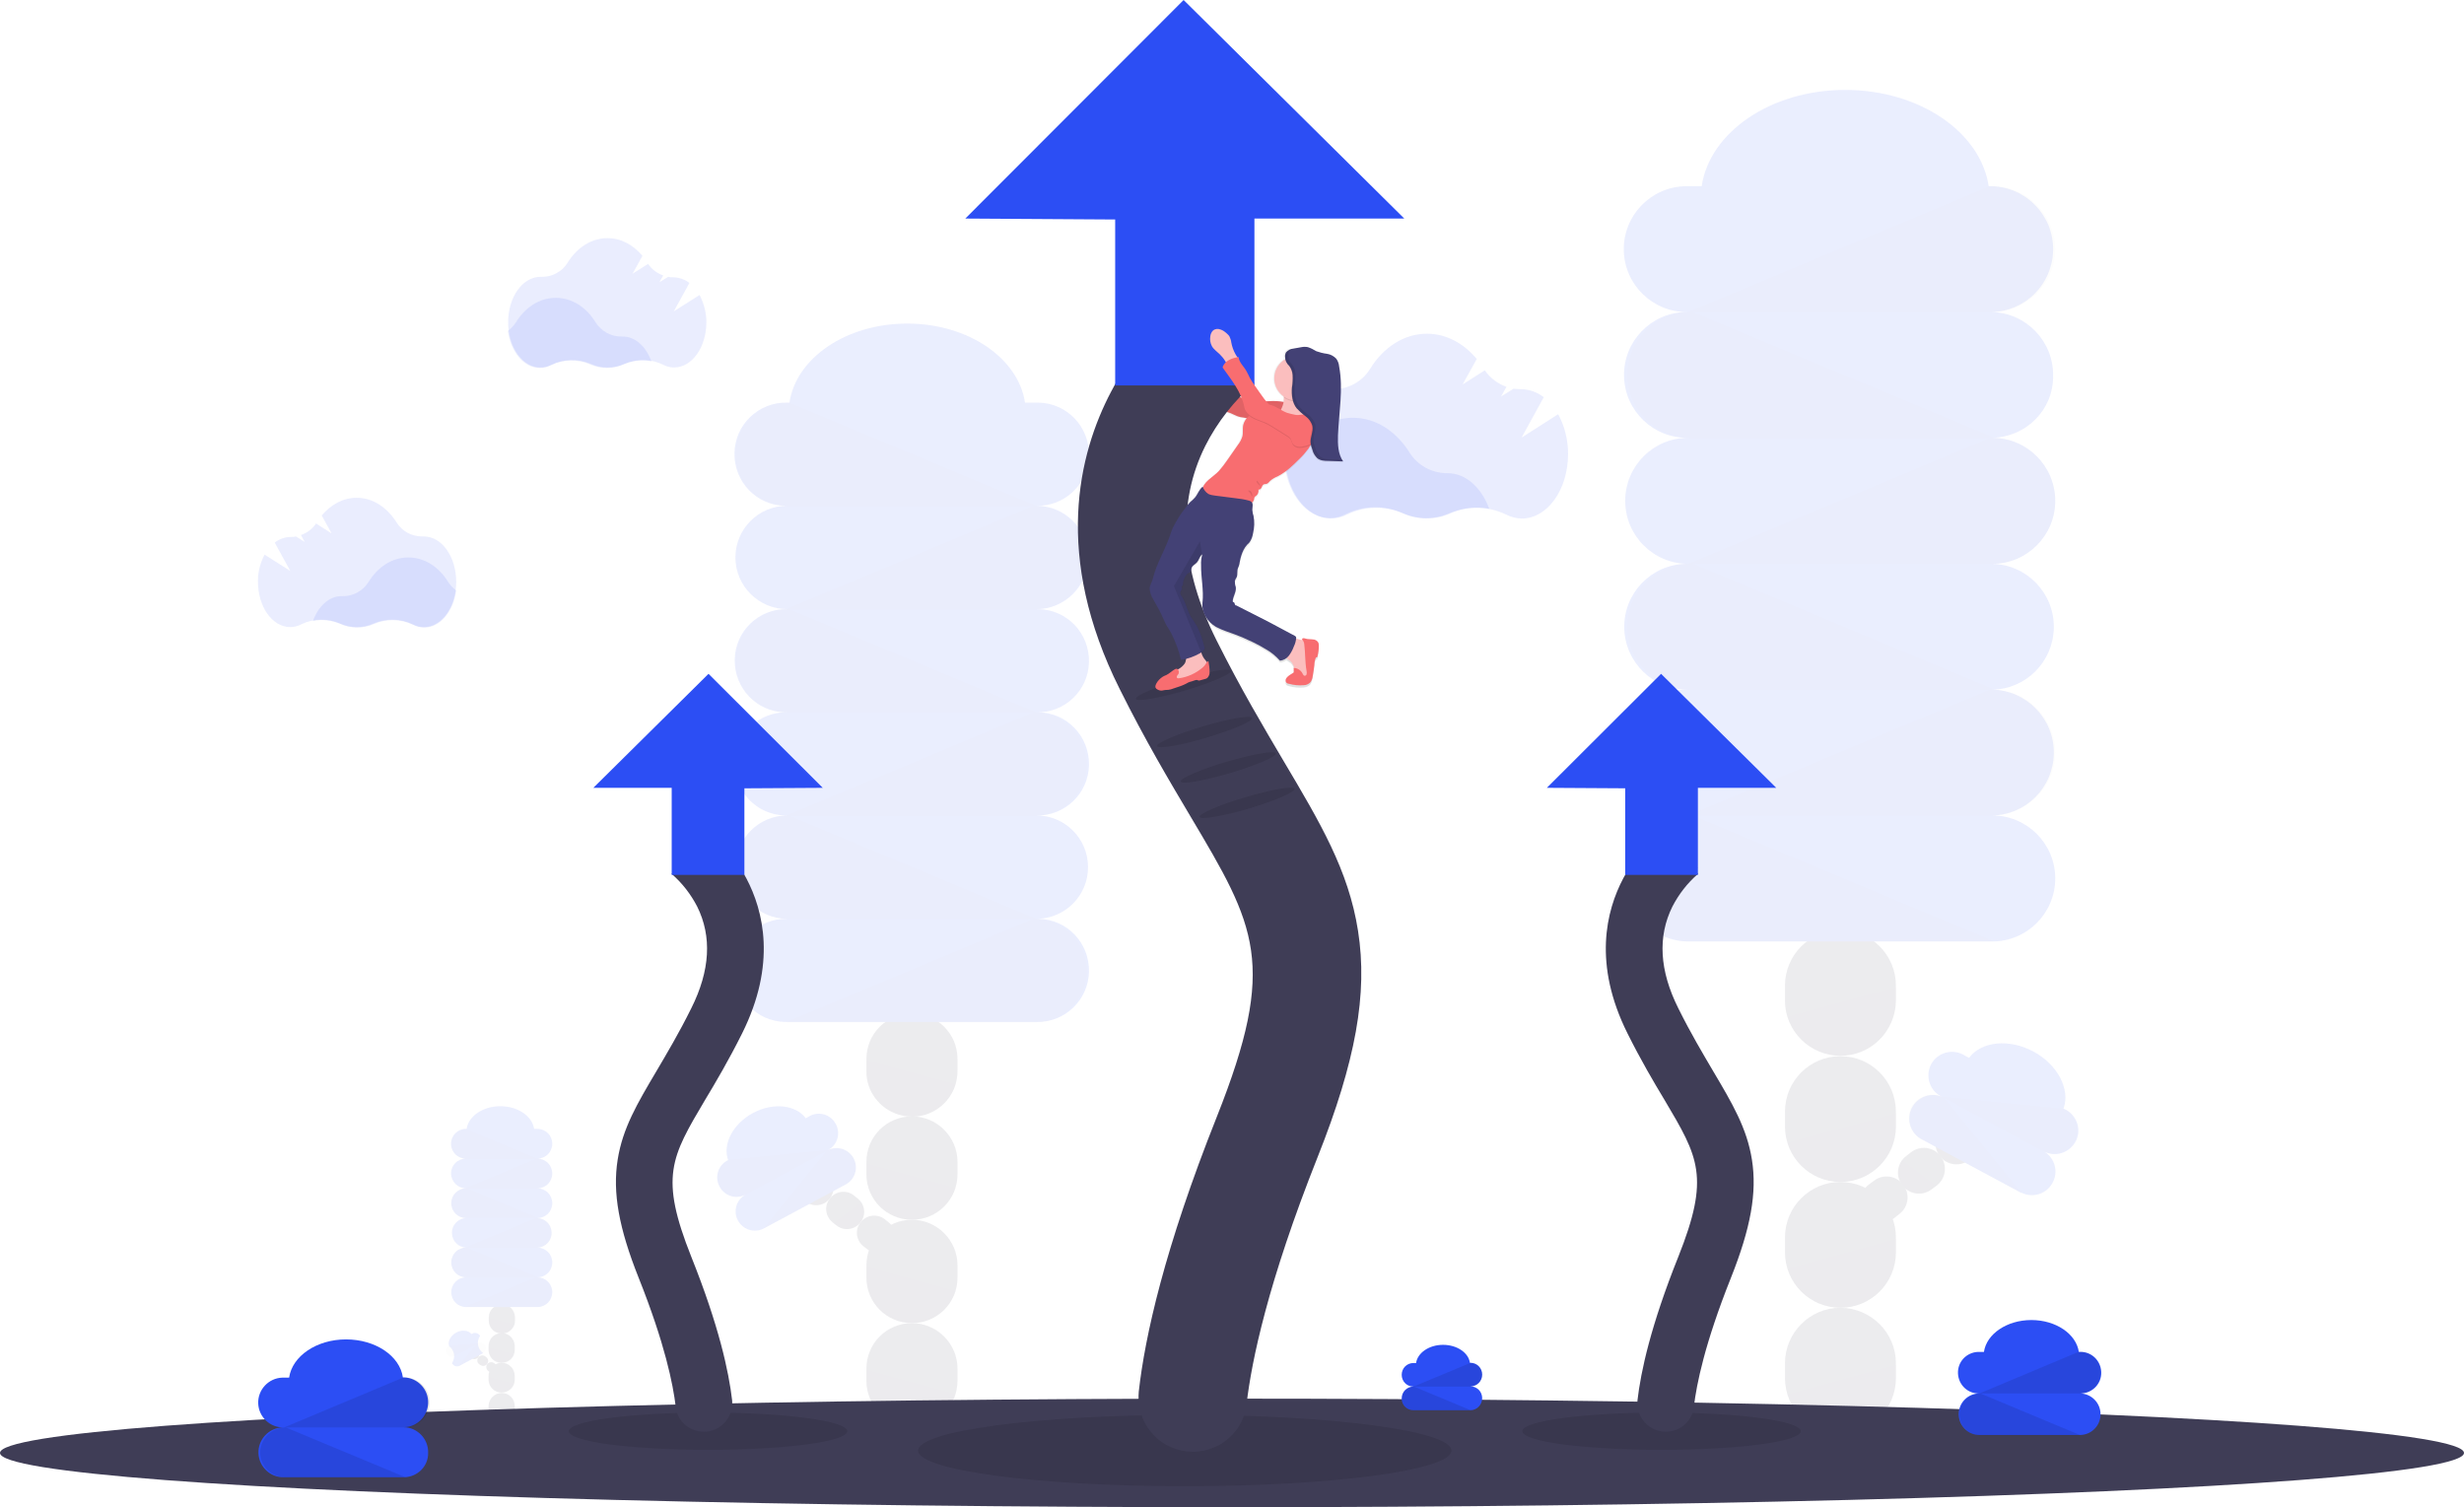 <?xml version="1.0" encoding="utf-8"?>
<!-- Generator: Adobe Illustrator 24.1.3, SVG Export Plug-In . SVG Version: 6.00 Build 0)  -->
<svg version="1.1" id="ac59e0a9-a4b2-4068-bf01-0bc90fb884ae"
	 xmlns="http://www.w3.org/2000/svg" xmlns:xlink="http://www.w3.org/1999/xlink" x="0px" y="0px" viewBox="0 0 1044 638.6"
	 style="enable-background:new 0 0 1044 638.6;" xml:space="preserve">
<style type="text/css">
	.st0{opacity:0.1;fill:#2C4EF4;enable-background:new    ;}
	.st1{fill:url(#SVGID_1_);}
	.st2{fill:#FBBEBE;}
	.st3{fill:#F86D70;}
	.st4{opacity:0.1;enable-background:new    ;}
	.st5{opacity:0.1;}
	.st6{fill:#3F3D56;}
	.st7{fill:#2C4EF4;}
	.st8{fill:#434175;}
</style>
<path class="st0" d="M631,215.6c-5.6-1.1-11.5-0.4-16.8,1.8c-6.4,2.9-13.8,2.8-20.2-0.1c-7.6-3.3-16.2-3.2-23.7,0.5
	c-2.1,1.1-4.4,1.7-6.8,1.7c-9.6,0-17.6-9.7-19.2-22.4c1.9-1.4,3.5-3.2,4.8-5.2c5.6-9.1,14.3-14.9,24.1-14.9s18.4,5.8,24,14.7
	c3.4,5.5,9.5,8.8,16,8.8h0.2C621.1,200.5,627.7,206.6,631,215.6z"/>
<path class="st0" d="M660.2,175.5l-15.5,9.9l9.4-17.1c-2.7-2.1-6-3.3-9.4-3.4h-0.2c-1.1,0-2.2-0.1-3.2-0.2L636,168l2.3-4.1
	c-3.7-1.3-7-3.8-9.2-7l-9.4,6l6-10.8c-5.5-6.6-12.9-10.7-21.1-10.7c-9.8,0-18.5,5.8-24.1,14.9c-3.4,5.5-9.5,8.8-16,8.6h-0.5
	c-10.8,0-19.6,12.3-19.6,27.4s8.8,27.4,19.6,27.4c2.4,0,4.7-0.6,6.8-1.7c7.4-3.6,16.1-3.8,23.7-0.5c6.4,2.9,13.7,2.9,20.1,0
	c7.5-3.3,16.1-3.1,23.5,0.5c2.1,1.1,4.4,1.7,6.7,1.7c10.8,0,19.6-12.2,19.6-27.4C664.4,186.4,663,180.7,660.2,175.5z"/>
<linearGradient id="SVGID_1_" gradientUnits="userSpaceOnUse" x1="1075.945" y1="216.239" x2="1075.945" y2="370.449" gradientTransform="matrix(-1 0 0 -1 1604 509.32)">
	<stop  offset="0" style="stop-color:#808080;stop-opacity:0.25"/>
	<stop  offset="0.54" style="stop-color:#808080;stop-opacity:0.12"/>
	<stop  offset="1" style="stop-color:#808080;stop-opacity:0.1"/>
</linearGradient>
<path class="st1" d="M500.5,280.2c0.6-0.1,1.2-0.2,1.8-0.4c-0.1,0.6-0.2,1.2-0.5,1.7c-0.7,1.1-1.7,1.9-2.8,2.5
	c-0.3-0.3-0.8-0.3-1.1-0.1c-1.3,0.8-2.3,1.9-3.7,2.5c-0.5,0.2-1,0.4-1.5,0.7c-1.1,0.7-2,1.7-2.7,2.8c-0.5,0.6-0.6,1.3-0.3,2
	c0.1,0.2,0.3,0.4,0.5,0.5c0.6,0.4,1.2,0.6,1.9,0.6c0.4,0,0.8-0.2,1.2-0.2s1.1,0,1.6-0.1c0.8-0.1,1.5-0.3,2.3-0.6l2.7-0.9
	c0.8-0.2,1.5-0.5,2.2-0.9c0.4-0.2,0.8-0.5,1.3-0.7c0.5-0.2,1-0.4,1.5-0.5l1.5-0.5c0.2-0.1,0.5-0.1,0.7-0.1c0.2,0,0.4,0.2,0.6,0.2
	c0.3,0.1,0.7,0,1-0.1l1.8-0.5c0.4-0.1,0.7-0.2,1-0.4c0.7-0.7,1.1-1.7,0.9-2.7c0-1.5-0.2-3-0.5-4.5c-0.2,0.1-0.4,0.2-0.6,0.4
	c-0.2-0.3-0.4-0.5-0.6-0.7c-0.8-0.9-1.4-2-1.8-3.2c0.6-0.5,1.2-1.1,1.6-1.8c-0.9-3.5-1.9-7.2-3.8-10.3c-0.6-1-1.3-2-2-3
	c-1.8-2.9-2.2-6.6-4.3-9.3c-0.4-0.6-0.4-1.3,0-1.9c0.2-0.3,0.6-0.6,0.5-1s-0.3-0.5-0.2-0.8s0.2-0.2,0.3-0.3c0.3-0.3,0.3-0.9,0.3-1.4
	c0.2-1.2,0.7-2.4,1.5-3.3c0.1-0.2,0.3-0.4,0.6-0.6c0.2-0.1,0.4-0.2,0.6-0.3c0.7-0.4,0.6-1.4,1-2.1c0.4-1,1.5-1.5,2.2-2.2
	c0.9-1,1.1-2.4,2-3.3c0.1-0.1,0.2-0.2,0.3-0.2c-0.4,1.5-0.6,3-0.5,4.6c-0.1,5.3,1.2,10.7,0.6,16c-0.5,4.1,2.1,8.3,5.7,10.4
	c1.4,0.8,2.9,1.4,4.4,1.9c2.3,0.8,4.5,1.6,6.7,2.6c1.6,0.7,3.1,1.4,4.6,2.1c1.9,0.9,3.7,1.9,5.5,3c2.2,1.3,4.2,2.9,5.9,4.9
	c0.9-0.1,1.9-0.4,2.6-1c0.6,0.5,1.3,0.8,1.9,1.3c0.8,0.8,1.3,1.8,1.5,2.9H548l0.1,1.6c0,0.1,0,0.3-0.1,0.4c-0.1,0.1-0.1,0.1-0.2,0.2
	l-1.2,0.8c-0.9,0.6-1.8,1.3-1.9,2.4c0,0.3,0.1,0.6,0.3,0.9c0.3,0.3,0.7,0.4,1.1,0.5c2.1,0.6,4.2,0.8,6.3,0.6c1-0.1,2-0.5,2.7-1.2
	c0.6-0.8,0.9-1.7,1-2.6c0.3-1.6,0.5-3.1,0.7-4.7c0-1.1,0.3-2.1,0.6-3.1c0-0.1,0.1-0.2,0.2-0.2c0.1,0,0.2,0,0.3,0
	c0.1-0.1,0.2-0.2,0.2-0.3c0.4-1.5,0.6-3.1,0.6-4.7c0-0.4-0.1-0.8-0.2-1.2c-0.3-0.7-0.9-1.1-1.7-1.3c-0.7-0.1-1.4-0.2-2.2-0.2
	c-0.6-0.1-1.2-0.2-1.8-0.3c-0.2-0.1-0.5-0.1-0.7-0.1c-0.3,0-0.5,0.3-0.5,0.5c0,0.1,0,0.2,0.1,0.2l-0.6-0.1c-0.5-0.1-1.2-0.3-1.9-0.5
	v-0.4c0-0.3-0.2-0.5-0.4-0.7l-10.3-5.5l-1.9-1c-4.2-2.3-8.6-4.3-12.8-6.6c-0.3,0.1-0.5-0.2-0.6-0.5s-0.1-0.6-0.4-0.8
	s-0.3-0.1-0.4-0.2c-0.1-0.1-0.1-0.2-0.1-0.3c0.1-2.1,1.6-4,1.3-6c-0.3-0.8-0.4-1.7-0.4-2.6c0.2-0.6,0.5-1.1,0.8-1.6
	c0.5-1.2,0-2.8,0.5-4c0.4-0.8,0.6-1.7,0.8-2.5c0.3-1.7,0.8-3.4,1.6-5c0.4-0.8,0.9-1.5,1.5-2.2c0.3-0.3,0.7-0.6,1-1
	c0.8-1.1,1.3-2.5,1.5-3.9c0.6-2.5,0.7-5.1,0.2-7.6c-0.3-0.8-0.4-1.7-0.5-2.5c0-1,0.4-2.2-0.1-3c0.5-0.4,0.9-1,1-1.7
	c0-0.2,0.1-0.5,0.1-0.7c0.2-0.2,0.4-0.5,0.7-0.6c0.8-0.6,1.2-1.7,1-2.7c0.5,0.2,1.1-0.3,1.3-0.8s0.5-1.2,1-1.4
	c0.4-0.1,0.8-0.1,1.2-0.2c0.6-0.2,1-0.8,1.4-1.2c1-0.9,2.1-1.6,3.3-2c3.5-1.8,6.3-4.5,9-7.3c1.4-1.3,2.7-2.8,3.9-4.4
	c0.3-0.5,0.6-0.9,0.8-1.4h0.1v0.1c0,0.2,0.1,0.3,0.1,0.5c0.1,0.4,0.3,0.8,0.4,1.2c0.3,1.2,0.9,2.3,1.7,3.3c0.1,0.1,0.3,0.2,0.4,0.4
	c0.2,0.1,0.3,0.2,0.5,0.3c0.7,0.4,1.5,0.6,2.3,0.7c0.3,0,0.6,0.1,0.9,0.1h0.9l6.3,0.2c-2.2-3.1-2.3-7.2-2.2-11.1
	c0.4-9.8,2.3-19.7,0.5-29.4c-0.1-1.2-0.6-2.3-1.2-3.3c-1-1.2-2.5-1.9-4-2.2c-1.5-0.2-3-0.6-4.5-1.1c-1.1-0.7-2.3-1.2-3.5-1.7
	c-0.9-0.2-1.9-0.2-2.8,0c-1.1,0.2-2.3,0.4-3.4,0.6l-0.3,0.1l0,0h-0.2h0h-0.2h-0.1h-0.2h-0.1h-0.2h-0.1h-0.1h-0.1h-0.1h-0.1l-0.1,0
	l-0.1,0l-0.1,0l-0.1,0l-0.1,0.1l-0.1,0.1l-0.1,0.1l-0.1,0.1l-0.1,0.1l-0.1,0.1l-0.1,0.1l-0.1,0.1l-0.1,0.1c0,0-0.1,0.1-0.1,0.1v0.1
	l-0.1,0.2l0,0c-0.1,0.1-0.2,0.3-0.2,0.5c0,0.1-0.1,0.2-0.1,0.2c0,0.2-0.1,0.3-0.1,0.5c0,0.1,0,0.2,0,0.3s0,0.4,0,0.5s0,0.6,0.1,0.9
	c-4.5,2.7-6,8.5-3.3,13c0.7,1.2,1.7,2.3,2.9,3.1c0,0.2,0,0.3,0,0.5v0.1c0,0.5-0.1,1.1-0.2,1.6c-1.5-0.3-3.1-0.4-4.7-0.4
	c-0.9,0-1.9,0.1-2.8,0.2c-1-1.2-1.9-2.5-2.8-3.8l-2.1-3c-0.7-1-1.4-2-2-3.1c-0.5-1-0.9-2-1.5-3c-1.2-2-3.1-3.7-3.3-6l-0.5,0.1
	c-0.3-0.5-0.7-1-0.8-1.3c-0.8-1.6-1.3-3.3-1.7-5.1c-0.1-0.9-0.4-1.8-0.8-2.6c-0.3-0.5-0.7-0.9-1.2-1.3c-0.8-0.7-1.6-1.3-2.6-1.6
	c-0.9-0.3-1.8-0.3-2.7,0.1c-0.1,0-0.3-0.1-0.4-0.1c-1-0.4-2.1-0.2-2.9,0.3c-0.8,0.7-1.2,1.7-1.3,2.7c-0.2,1.4,0,2.9,0.7,4.1
	c0.8,1.4,2.2,2.3,3.3,3.5c0.8,0.8,1.5,1.7,2.1,2.6c0.2,2.1,0.1,4.2-0.2,6.3c-0.2,0.9-0.4,1.8-0.5,2.7c-0.3,3.3,1.4,6.5,0.8,9.8
	c-0.2,1,0.2,2,1.1,2.5c0.9,0.4,1.9,0.6,2.8,0.8c1.9,0.5,3.5,1.7,5.4,2.1c0.9,0.2,1.8,0.2,2.7,0.5h0.1c-0.7,0.8-1.2,1.7-1.4,2.7
	c-0.4,1.6,0,3.4-0.4,5c-0.4,1.3-1.1,2.6-1.9,3.7l-4.6,6.6c-1,1.5-2.2,3-3.4,4.4c-2.1,2.3-5.7,4.1-6.8,6.9l-0.1-0.2
	c-1.5,1.1-2.1,3.2-3.3,4.6c-0.6,0.7-1.3,1.3-2,1.9c-0.8,1-1.5,2-2.1,3.2c-1.9,2.4-3.5,5-4.9,7.8c-0.7,1.5-1.2,3-1.7,4.5
	c-2.1,5.9-5.5,11.5-6.9,17.6c-0.3,1.5-1.3,2.8-1.4,4.4c0,1.6,0.5,3.3,1.4,4.6c1.2,2.2,2.5,4.3,3.5,6.6c0.6,1.3,1.2,2.7,1.8,4
	s1.7,2.7,2.4,4.1C498.2,272.5,499.6,276.2,500.5,280.2z M526.2,168.5l-0.2-0.1c-0.7-0.3-1.3-0.7-1.9-1.2c-1.7-1.8-2.4-4.5-2.9-6.9
	c-0.1-0.3-0.1-0.6-0.2-0.9C523.2,162.2,524.9,165.2,526.2,168.5z"/>
<path class="st2" d="M518.6,145.1c-0.1-0.9-0.4-1.8-0.8-2.6c-0.3-0.5-0.8-0.9-1.2-1.3c-0.8-0.7-1.6-1.3-2.6-1.6
	c-1-0.4-2.1-0.3-3,0.3c-0.8,0.7-1.2,1.7-1.3,2.7c-0.2,1.4,0,2.8,0.7,4.1c0.8,1.4,2.2,2.3,3.3,3.4c0.8,0.8,1.6,1.7,2.2,2.7
	c0.3,0.5,0.6,1,1,1.5c0.4,0.4,1,0.7,1.6,0.6c0.5-0.1,0.9-0.4,1.3-0.8c0.5-0.4,1.8-1.2,1.8-1.8s-1-1.7-1.2-2.2
	C519.6,148.5,519,146.8,518.6,145.1z"/>
<path class="st3" d="M545.6,170.7c-2.1-0.6-4.2-0.8-6.3-0.8c-3.5,0-7.2,0.9-10.6-0.2c-0.9-0.3-1.7-0.7-2.5-1.1
	c-0.7-0.3-1.3-0.7-1.9-1.2c-1.7-1.8-2.4-4.5-2.9-6.9c-0.5-2.4-0.7-4.8-0.8-7.3c-0.8,0.5-1.8,0.7-2.8,0.7c-1,0-1.8-0.8-1.9-1.8
	c0.2,2.3,0.2,4.5-0.1,6.8c-0.2,0.9-0.4,1.8-0.5,2.7c-0.3,3.2,1.4,6.5,0.8,9.7c-0.2,1,0.2,2,1.1,2.5c0.9,0.4,1.9,0.6,2.9,0.8
	c1.9,0.5,3.5,1.7,5.4,2.1c0.9,0.2,1.8,0.2,2.7,0.5c1.2,0.3,2.4,1,3.7,1.3c1,0.2,1.9,0,2.9,0.1s1.7,0.3,2.5,0.3c2.1-0.1,4-1,5.4-2.7
	C543.8,174.6,544.8,172.7,545.6,170.7z"/>
<path class="st4" d="M545.6,170.7c-2.1-0.6-4.2-0.8-6.3-0.8c-3.5,0-7.2,0.9-10.6-0.2c-0.9-0.3-1.7-0.7-2.5-1.1
	c-0.7-0.3-1.3-0.7-1.9-1.2c-1.7-1.8-2.4-4.5-2.9-6.9c-0.5-2.4-0.7-4.8-0.8-7.3c-0.8,0.5-1.8,0.7-2.8,0.7c-1,0-1.8-0.8-1.9-1.8
	c0.2,2.3,0.2,4.5-0.1,6.8c-0.2,0.9-0.4,1.8-0.5,2.7c-0.3,3.2,1.4,6.5,0.8,9.7c-0.2,1,0.2,2,1.1,2.5c0.9,0.4,1.9,0.6,2.9,0.8
	c1.9,0.5,3.5,1.7,5.4,2.1c0.9,0.2,1.8,0.2,2.7,0.5c1.2,0.3,2.4,1,3.7,1.3c1,0.2,1.9,0,2.9,0.1s1.7,0.3,2.5,0.3c2.1-0.1,4-1,5.4-2.7
	C543.8,174.6,544.8,172.7,545.6,170.7z"/>
<g class="st5">
	<path class="st6" d="M405.7,536.1v5.2c0,10.7-8.6,19.3-19.3,19.3c-10.7,0-19.3-8.6-19.3-19.3v-5.2c0-10.7,8.6-19.3,19.3-19.3
		C397,516.8,405.7,525.5,405.7,536.1z"/>
	<path class="st6" d="M367.1,453.8v-5.1c0-10.7,8.6-19.3,19.3-19.3c10.7,0,19.3,8.6,19.3,19.3v5.1c0,1.9-0.3,3.8-0.8,5.6
		c-3.1,10.2-13.8,16-24,12.9C372.6,469.8,367,462.3,367.1,453.8L367.1,453.8z"/>
	<path class="st6" d="M405.7,492.3v5.2c0,10.7-8.6,19.3-19.3,19.3c-10.7,0-19.3-8.6-19.3-19.3l0,0v-5.2c0-10.7,8.6-19.3,19.3-19.3
		C397,473,405.7,481.7,405.7,492.3z"/>
	<path class="st6" d="M386.4,560.6c10.6,0,19.3,8.7,19.3,19.3v5.1c0,10.7-8.6,19.3-19.3,19.3c-10.7,0-19.3-8.6-19.3-19.3v-5.1
		C367.1,569.2,375.7,560.6,386.4,560.6z"/>
	<path class="st4" d="M367.1,449.1v4.7c0,10.7,8.6,19.3,19.3,19.3c8.5,0,16.1-5.6,18.5-13.8L367.1,449.1z"/>
	<path class="st4" d="M367.1,492.9v4.7c0,10.7,8.7,19.3,19.3,19.3c8.5,0,16-5.6,18.5-13.7L367.1,492.9z"/>
	<path class="st4" d="M367.1,536.6v4.7c0,10.7,8.7,19.3,19.3,19.3c8.5,0,16-5.6,18.5-13.7L367.1,536.6z"/>
	<path class="st4" d="M367.1,580.3v4.7c0,10.7,8.6,19.3,19.2,19.3c8.5,0,16.1-5.6,18.5-13.8L367.1,580.3z"/>
	<path class="st6" d="M326.8,497.8l1.5,1.2c3.2,2.4,7.8,1.8,10.2-1.4c1.9-2.5,2-6,0.2-8.6c-0.4-0.6-0.9-1.1-1.5-1.5l-1.5-1.2
		c-3.2-2.5-7.8-1.9-10.2,1.3C323,490.8,323.6,495.4,326.8,497.8L326.8,497.8L326.8,497.8z"/>
	<path class="st6" d="M348.8,496.4l1.5,1.2c3.2,2.5,3.8,7,1.3,10.2c-2.5,3.2-7,3.8-10.2,1.3l-1.5-1.2c-3.2-2.5-3.8-7-1.3-10.2
		C341,494.5,345.6,493.9,348.8,496.4L348.8,496.4z"/>
	<path class="st6" d="M361.8,506.5l1.5,1.2c3.2,2.5,3.8,7,1.3,10.2c-2.5,3.2-7,3.8-10.2,1.3l-1.5-1.2c-3.2-2.5-3.8-7-1.3-10.2
		C354.1,504.6,358.7,504,361.8,506.5L361.8,506.5z"/>
	<path class="st6" d="M374.9,516.6l1.5,1.2c3.2,2.5,3.8,7,1.3,10.2c-2.5,3.2-7,3.8-10.2,1.3l-1.6-1.2c-3.2-2.5-3.8-7-1.3-10.2
		C367.1,514.7,371.7,514.1,374.9,516.6L374.9,516.6L374.9,516.6z"/>
	<path class="st4" d="M326.9,498l1.4,1.1c3.2,2.4,7.8,1.8,10.2-1.4c1.9-2.5,2-6,0.2-8.6L326.9,498z"/>
	<path class="st4" d="M340,508l1.4,1.1c3.2,2.4,7.8,1.8,10.2-1.4c1.9-2.5,2-6,0.2-8.6L340,508z"/>
	<path class="st4" d="M353.1,518.2l1.4,1.1c3.2,2.5,7.8,1.9,10.2-1.3c2-2.5,2-6.1,0.2-8.7L353.1,518.2z"/>
	<path class="st7" d="M333.6,258.1c-12.1-0.3-22.1,9.3-22.3,21.4s9.3,22.1,21.4,22.3c0.3,0,0.6,0,0.9,0
		c-12.1-0.3-22.1,9.3-22.3,21.4s9.3,22.1,21.4,22.3c0.3,0,0.6,0,0.9,0c-12.1,0-21.9,9.8-21.9,21.9s9.8,21.9,21.9,21.9c0,0,0,0,0,0
		c-12.1-0.3-22.1,9.3-22.3,21.4s9.3,22.1,21.4,22.3c0.3,0,0.6,0,0.9,0h105.5c12.1,0.3,22.1-9.3,22.3-21.4s-9.3-22.1-21.4-22.3
		c-0.3,0-0.6,0-0.9,0c12.1,0,21.9-9.8,21.9-21.9s-9.8-21.9-21.9-21.9c12.1,0.3,22.1-9.3,22.3-21.4s-9.3-22.1-21.4-22.3
		c-0.3,0-0.6,0-0.9,0c12.1,0.3,22.1-9.3,22.3-21.4s-9.3-22.1-21.4-22.3c-0.3,0-0.6,0-0.9,0c12.1,0,21.9-9.8,21.9-21.9
		s-9.8-21.9-21.9-21.9c12.1,0.3,22.1-9.3,22.3-21.4s-9.3-22.1-21.4-22.3c-0.3,0-0.6,0-0.9,0h-4.8c-2.8-18.8-24-33.5-49.9-33.5
		s-47.1,14.6-49.9,33.5h-1c-12.1-0.3-22.1,9.3-22.3,21.4s9.3,22.1,21.4,22.3c0.3,0,0.6,0,0.9,0c-12.1,0-21.9,9.8-21.9,21.9
		S321.5,258.1,333.6,258.1L333.6,258.1z"/>
	<path class="st4" d="M311.7,192.5c0,12.1,9.8,21.8,21.9,21.9h105.5l-104.9-43.8h-0.6C321.5,170.7,311.8,180.4,311.7,192.5z"/>
	<path class="st4" d="M460.4,236.3c-0.1,12.1-9.8,21.8-21.9,21.9H333l104.9-43.8h0.6C450.6,214.5,460.3,224.3,460.4,236.3z"/>
	<path class="st4" d="M460.4,323.8c0,12.1-9.8,21.8-21.9,21.9H333l104.9-43.8h0.6C450.6,302,460.3,311.7,460.4,323.8z"/>
	<path class="st4" d="M460.4,411.3c0,12.1-9.8,21.8-21.9,21.9H333l104.9-43.8h0.6C450.6,389.5,460.3,399.3,460.4,411.3z"/>
	<path class="st4" d="M311.7,280c0,12.1,9.8,21.8,21.9,21.9h105.5l-104.9-43.8h-0.6C321.5,258.2,311.8,268,311.7,280z"/>
	<path class="st4" d="M311.7,367.5c0.1,12.1,9.8,21.8,21.9,21.9h105.5l-104.9-43.8h-0.6C321.5,345.7,311.8,355.5,311.7,367.5z"/>
	<path class="st7" d="M323.8,520.4l34.8-18.7c3.9-2.3,5.2-7.3,2.9-11.2c-2.2-3.7-6.8-5.1-10.7-3.2c4-2.1,5.5-7.1,3.3-11.1
		c-2.1-4-7.1-5.5-11.1-3.3l-1.6,0.9c-4.2-5.7-13.9-6.8-22.4-2.2s-12.9,13.2-10.5,19.9l-0.3,0.2c-4,2.1-5.5,7.1-3.3,11.1
		c2.1,4,7.1,5.5,11.1,3.3c-4,2.1-5.5,7.1-3.3,11.1C314.9,521.1,319.8,522.6,323.8,520.4L323.8,520.4z"/>
	<path class="st4" d="M305,502.7c2.2,4,7.1,5.5,11.1,3.3l34.7-18.7l-42.3,4.2l-0.2,0.1C304.4,493.8,302.9,498.7,305,502.7z"/>
	<path class="st4" d="M361.7,490.7c2.1,4,0.6,8.9-3.3,11.1l-34.8,18.7l26.8-33l0.2-0.1C354.6,485.3,359.5,486.8,361.7,490.7z"/>
</g>
<g class="st5">
	<path class="st6" d="M218.1,583.2v1.5c-0.1,3.1-2.7,5.4-5.8,5.3c-2.9-0.1-5.2-2.4-5.3-5.3v-1.5c-0.1-3.1,2.2-5.6,5.3-5.8
		c3.1-0.1,5.6,2.2,5.8,5.3C218.1,582.8,218.1,583,218.1,583.2z"/>
	<path class="st6" d="M207.1,559.5v-1.5c0.1-3.1,2.7-5.4,5.8-5.3c2.9,0.1,5.2,2.4,5.3,5.3v1.5c0,0.5-0.1,1.1-0.2,1.6
		c-0.9,2.9-4,4.6-6.9,3.7C208.7,564.2,207.1,562,207.1,559.5L207.1,559.5z"/>
	<path class="st6" d="M218.1,570.6v1.5c-0.1,3.1-2.7,5.4-5.8,5.3c-2.9-0.1-5.2-2.4-5.3-5.3v-1.5c-0.1-3.1,2.2-5.6,5.3-5.8
		c3.1-0.1,5.6,2.2,5.8,5.3C218.1,570.3,218.1,570.5,218.1,570.6z"/>
	<path class="st6" d="M212.6,590.2c3.1,0,5.5,2.5,5.5,5.5v1.5c0.1,3.1-2.2,5.6-5.3,5.8c-3.1,0.1-5.6-2.2-5.8-5.3c0-0.2,0-0.3,0-0.5
		v-1.5C207.1,592.6,209.6,590.2,212.6,590.2z"/>
	<path class="st4" d="M207.1,558.2v1.3c0,3.1,2.5,5.5,5.5,5.6c2.5,0,4.6-1.6,5.3-4L207.1,558.2z"/>
	<path class="st4" d="M207.1,570.8v1.3c0,3.1,2.5,5.5,5.5,5.6c2.5,0,4.6-1.6,5.3-4L207.1,570.8z"/>
	<path class="st4" d="M207.1,583.3v1.3c0,3.1,2.5,5.5,5.5,5.6c2.5,0,4.6-1.6,5.3-4L207.1,583.3z"/>
	<path class="st4" d="M207.1,595.8v1.3c0,3.1,2.5,5.5,5.5,5.6c2.5,0,4.6-1.6,5.3-4L207.1,595.8z"/>
	<path class="st6" d="M195.5,572.2l0.4,0.3c0.9,0.7,2.2,0.6,2.9-0.3c0.6-0.7,0.6-1.8,0.1-2.6c-0.1-0.2-0.3-0.3-0.4-0.5l-0.4-0.3
		c-0.9-0.7-2.2-0.5-2.9,0.4S194.6,571.5,195.5,572.2L195.5,572.2L195.5,572.2z"/>
	<path class="st6" d="M201.8,571.8l0.4,0.3c0.9,0.7,1.1,2,0.5,2.9c-0.7,0.9-2,1.1-2.9,0.5c0,0-0.1,0-0.1-0.1l-0.5-0.3
		c-0.9-0.7-1.1-2-0.4-2.9S200.9,571.1,201.8,571.8L201.8,571.8z"/>
	<path class="st6" d="M205.6,574.7l0.4,0.3c0.9,0.7,1.1,2,0.4,2.9c-0.7,0.9-2,1.1-2.9,0.4L203,578c-0.9-0.7-1-2-0.3-2.9
		C203.4,574.2,204.7,574,205.6,574.7z"/>
	<path class="st6" d="M209.3,577.5l0.4,0.3c0.9,0.7,1.1,2,0.5,2.9c-0.7,0.9-2,1.1-2.9,0.5c0,0-0.1,0-0.1-0.1l-0.4-0.3
		c-0.9-0.7-1-2-0.3-2.9C207.2,577.1,208.4,576.9,209.3,577.5z"/>
	<path class="st4" d="M195.6,572.2l0.4,0.3c0.9,0.7,2.2,0.6,2.9-0.3c0.6-0.7,0.6-1.8,0.1-2.6L195.6,572.2z"/>
	<path class="st4" d="M199.3,575.1l0.4,0.3c0.9,0.7,2.2,0.6,2.9-0.3c0.6-0.7,0.6-1.8,0.1-2.6L199.3,575.1z"/>
	<path class="st4" d="M203.1,578l0.4,0.3c0.9,0.7,2.2,0.5,2.9-0.4c0.5-0.7,0.5-1.8,0-2.5L203.1,578z"/>
	<path class="st7" d="M197.5,503.5c-3.5,0-6.3,2.8-6.3,6.3c0,3.5,2.8,6.3,6.3,6.3c-3.5,0.1-6.2,3.1-6,6.5c0.1,3.3,2.8,5.9,6,6
		c-3.5,0-6.3,2.8-6.3,6.3c0,3.5,2.8,6.3,6.3,6.3c-3.5,0-6.3,2.8-6.3,6.3c0,3.5,2.8,6.3,6.3,6.3h30.2c3.5,0,6.3-2.8,6.3-6.3
		c0-3.5-2.8-6.3-6.3-6.3c3.5,0,6.3-2.8,6.3-6.3c0-3.5-2.8-6.3-6.3-6.3c3.5-0.1,6.2-3.1,6-6.5c-0.1-3.3-2.8-5.9-6-6
		c3.5,0,6.3-2.8,6.3-6.3c0-3.5-2.8-6.3-6.3-6.3c3.5,0,6.3-2.8,6.3-6.3c0-3.5-2.8-6.3-6.3-6.3c3.5,0,6.3-2.8,6.3-6.3
		c0-3.5-2.8-6.3-6.3-6.3h-1.4c-0.8-5.4-6.9-9.6-14.3-9.6s-13.5,4.2-14.3,9.6h-0.3c-3.5,0-6.3,2.8-6.3,6.3c0,3.5,2.8,6.3,6.3,6.3
		c-3.5,0-6.3,2.8-6.3,6.3C191.2,500.7,194,503.5,197.5,503.5z"/>
	<path class="st4" d="M191.2,484.7c0,3.5,2.8,6.3,6.3,6.3h30.2l-30.1-12.5h-0.2C194,478.4,191.2,481.2,191.2,484.7z"/>
	<path class="st4" d="M233.8,497.2c0,3.5-2.8,6.3-6.3,6.3h-30.3l30.1-12.5h0.2C231,490.9,233.8,493.7,233.8,497.2z"/>
	<path class="st4" d="M233.8,522.3c0,3.5-2.8,6.3-6.3,6.3h-30.3l30.1-12.5h0.2C231,516.1,233.8,518.9,233.8,522.3z"/>
	<path class="st4" d="M233.8,547.4c0,3.5-2.8,6.3-6.3,6.3h-30.3l30.1-12.5h0.2C231,541.1,233.8,543.9,233.8,547.4z"/>
	<path class="st4" d="M191.2,509.7c0,3.5,2.8,6.3,6.3,6.3h30.2l-30.1-12.5h-0.2C194,503.5,191.2,506.3,191.2,509.7z"/>
	<path class="st4" d="M191.2,534.8c0,3.5,2.8,6.3,6.3,6.3h30.2l-30.1-12.5h-0.2C194,528.6,191.2,531.4,191.2,534.8z"/>
	<path class="st7" d="M194.7,578.7l10-5.4c-2.4-1.7-2.9-4.9-1.3-7.3c0,0,0,0,0,0c-0.6-1.1-2-1.6-3.2-1c0,0,0,0,0,0l-0.5,0.2
		c-1.2-1.6-4-1.9-6.4-0.6s-3.7,3.8-3,5.7l-0.1,0c2.4,1.7,2.9,4.9,1.3,7.3c0,0,0,0,0,0C192.2,578.8,193.5,579.2,194.7,578.7z"/>
	<path class="st4" d="M189.3,573.6c0.6,1.2,2,1.6,3.2,1c0,0,0,0,0,0l10-5.4l-12.2,1.1h-0.1C189.1,570.9,188.6,572.3,189.3,573.6
		C189.3,573.5,189.3,573.5,189.3,573.6z"/>
	<path class="st4" d="M205.5,570.1c0.6,1.1,0.2,2.6-1,3.2l-10,5.4l7.7-9.5h0.1C203.4,568.6,204.9,569,205.5,570.1
		C205.5,570.1,205.5,570.1,205.5,570.1z"/>
</g>
<g class="st5">
	<path class="st6" d="M756.3,524.3v6.3c0,13,10.5,23.5,23.5,23.5c13,0,23.5-10.5,23.5-23.5v-6.3c0-13-10.5-23.5-23.5-23.5
		C766.8,500.8,756.3,511.3,756.3,524.3z"/>
	<path class="st6" d="M803.3,423.9v-6.3c0-13-10.5-23.5-23.5-23.5c-13,0-23.5,10.5-23.5,23.5v6.3c0,2.3,0.3,4.6,1,6.8
		c3.8,12.4,17,19.4,29.4,15.6C796.5,443.3,803.2,434.2,803.3,423.9L803.3,423.9z"/>
	<path class="st6" d="M756.3,471v6.3c0,13,10.5,23.5,23.5,23.5c13,0,23.5-10.5,23.5-23.5V471c0-13-10.5-23.5-23.5-23.5
		C766.8,447.5,756.3,458,756.3,471z"/>
	<path class="st6" d="M779.8,554.1c-13,0-23.5,10.6-23.5,23.5v6.3c0,13,10.5,23.5,23.5,23.5c13,0,23.5-10.5,23.5-23.5v-6.3
		C803.3,564.7,792.8,554.2,779.8,554.1z"/>
	<path class="st4" d="M803.3,418.2v5.7c-0.1,13-10.6,23.5-23.6,23.4c-10.3-0.1-19.3-6.8-22.4-16.6L803.3,418.2z"/>
	<path class="st4" d="M803.3,471.6v5.7c-0.1,13-10.6,23.5-23.6,23.4c-10.3-0.1-19.3-6.8-22.4-16.6L803.3,471.6z"/>
	<path class="st4" d="M803.3,524.9v5.7c-0.1,13-10.6,23.5-23.6,23.4c-10.3-0.1-19.3-6.8-22.4-16.6L803.3,524.9z"/>
	<path class="st4" d="M803.3,578.2v5.7c-0.1,13-10.6,23.5-23.6,23.4c-10.3-0.1-19.3-6.8-22.4-16.6L803.3,578.2z"/>
	<path class="st6" d="M852.5,477.7l-1.9,1.5c-3.9,3-9.5,2.3-12.5-1.6c-2.4-3.1-2.5-7.4-0.2-10.6c0.5-0.7,1.1-1.3,1.8-1.9l1.9-1.5
		c3.9-3,9.5-2.3,12.5,1.6C857.1,469.1,856.3,474.7,852.5,477.7L852.5,477.7z"/>
	<path class="st6" d="M825.6,475.9l-1.9,1.4c-4,2.9-4.8,8.5-1.9,12.4c2.9,4,8.5,4.8,12.4,1.9c0.1-0.1,0.3-0.2,0.4-0.3l1.9-1.4
		c3.9-3,4.6-8.6,1.6-12.5C835.1,473.6,829.5,472.9,825.6,475.9L825.6,475.9L825.6,475.9z"/>
	<path class="st6" d="M809.7,488.2l-1.9,1.5c-4,2.9-4.8,8.5-1.9,12.4c2.9,4,8.5,4.8,12.4,1.9c0.1-0.1,0.3-0.2,0.4-0.3l1.9-1.4
		c3.9-3,4.6-8.6,1.6-12.5C819.2,485.9,813.6,485.2,809.7,488.2L809.7,488.2z"/>
	<path class="st6" d="M793.7,500.5l-1.9,1.4c-3.9,3-4.6,8.6-1.6,12.5c3,3.9,8.6,4.6,12.5,1.6l0,0l1.9-1.5c4-2.9,4.8-8.5,1.9-12.4
		c-2.9-4-8.5-4.8-12.4-1.9C794,500.3,793.8,500.4,793.7,500.5z"/>
	<path class="st4" d="M852.3,477.8l-1.7,1.3c-3.9,3-9.5,2.3-12.5-1.6c-2.4-3.1-2.5-7.4-0.2-10.6L852.3,477.8z"/>
	<path class="st4" d="M836.3,490.1l-1.7,1.3c-3.9,2.9-9.5,2.1-12.4-1.8c-2.3-3.1-2.4-7.3-0.2-10.4L836.3,490.1z"/>
	<path class="st4" d="M820.4,502.4l-1.7,1.3c-3.9,3-9.5,2.3-12.5-1.6c-2.4-3.1-2.5-7.4-0.2-10.6L820.4,502.4z"/>
	<path class="st7" d="M844.1,185.5c14.7,0,26.7,11.9,26.7,26.7c0,14.7-11.9,26.7-26.7,26.7c14.7,0.3,26.4,12.5,26.1,27.2
		c-0.3,14.3-11.8,25.9-26.1,26.1c14.7,0.3,26.4,12.5,26.1,27.2c-0.3,14.3-11.8,25.9-26.1,26.1c14.7,0,26.7,11.9,26.7,26.7
		c0,14.7-11.9,26.7-26.7,26.7H715.5c-14.7,0-26.7-11.9-26.7-26.7c0-14.7,11.9-26.7,26.7-26.7c-14.7,0.3-26.9-11.4-27.2-26.1
		c-0.3-14.7,11.4-26.9,26.1-27.2c0.3,0,0.7,0,1,0c-14.7,0.3-26.9-11.4-27.2-26.1c-0.3-14.7,11.4-26.9,26.1-27.2c0.3,0,0.7,0,1,0
		c-14.7,0-26.7-11.9-26.7-26.7c0-14.7,11.9-26.7,26.7-26.7c-14.7,0.3-26.9-11.4-27.2-26.1c-0.3-14.7,11.4-26.9,26.1-27.2
		c0.3,0,0.7,0,1,0c-14.7,0.3-26.9-11.4-27.2-26.1c-0.3-14.7,11.4-26.9,26.1-27.2c0.3,0,0.7,0,1,0h5.9c3.4-22.9,29.3-40.8,60.8-40.8
		s57.4,17.9,60.8,40.8h1.2c14.7,0.3,26.4,12.5,26.1,27.2c-0.3,14.3-11.8,25.9-26.1,26.1c14.7,0.3,26.4,12.5,26.1,27.2
		C870,173.7,858.4,185.2,844.1,185.5L844.1,185.5z"/>
	<path class="st4" d="M870.8,105.5c0,14.7-12,26.6-26.7,26.7H715.5l127.8-53.3h0.8C858.8,78.9,870.7,90.8,870.8,105.5z"/>
	<path class="st4" d="M689.6,158.8c0,14.7,12,26.6,26.7,26.7h128.6L717,132.2h-0.8C701.6,132.2,689.6,144.1,689.6,158.8z"/>
	<path class="st4" d="M689.6,265.5c0,14.7,12,26.6,26.7,26.7h128.6L717,238.8h-0.8C701.6,238.9,689.6,250.8,689.6,265.5z"/>
	<path class="st4" d="M689.6,372.2c0,14.7,12,26.6,26.7,26.7h128.6L717,345.5h-0.8C701.6,345.5,689.6,357.4,689.6,372.2z"/>
	<path class="st4" d="M870.8,212.2c0,14.7-12,26.6-26.7,26.7H715.5l127.8-53.3h0.8C858.8,185.5,870.7,197.5,870.8,212.2z"/>
	<path class="st4" d="M870.8,318.8c0,14.7-12,26.6-26.7,26.7H715.5l127.8-53.3h0.8C858.8,292.2,870.7,304.1,870.8,318.8z"/>
	<path class="st7" d="M856,505.2l-42.4-22.8c-4.7-3-6-9.2-3.1-13.8c2.7-4.2,8-5.8,12.5-3.8c-5-2.2-7.3-8.1-5.1-13.2
		c2.2-5,8.1-7.3,13.2-5.1c0.5,0.2,0.9,0.4,1.3,0.7l1.9,1c5.2-7,16.9-8.2,27.2-2.7s15.8,16.1,12.8,24.2l0.4,0.2c5,2.3,7.3,8.2,5,13.2
		c-2.3,5-8.2,7.3-13.2,5c-0.4-0.2-0.9-0.4-1.3-0.7c5,2.4,7.1,8.3,4.7,13.3c-2.4,5-8.3,7.1-13.3,4.7
		C856.6,505.5,856.3,505.3,856,505.2z"/>
	<path class="st4" d="M879,483.6c-2.6,4.8-8.7,6.6-13.5,4l-42.3-22.8l51.5,5.1l0.3,0.1C879.8,472.6,881.6,478.7,879,483.6
		C879,483.6,879,483.6,879,483.6z"/>
	<path class="st4" d="M809.9,469c-2.6,4.9-0.8,10.9,4,13.5l42.4,22.8l-32.7-40.2l-0.2-0.1C818.5,462.4,812.5,464.2,809.9,469z"/>
</g>
<ellipse class="st6" cx="522" cy="615.6" rx="522" ry="23"/>
<ellipse class="st4" cx="502" cy="614.6" rx="113" ry="15.1"/>
<path class="st6" d="M509.8,614.7c-12.5,2.4-24.5-5.7-27-18.2c-0.4-2.3-0.5-4.6-0.3-6.9c2.6-23.2,10.8-60.5,33.1-116.5
	c25.8-64.9,16.5-80.6-11.2-127.2c-8.9-15-19.1-32.1-30-54c-28.2-56.3-17.5-99.6-3.6-126c14.8-28.1,35.9-42.8,38.3-44.4l21.8,36.1
	l-2,2c0,0,1,0,2.5,2.8c-8.5,7.4-15.6,16.4-20.7,26.5c-12.1,24.2-10.5,52,4.8,82.5c10.2,20.4,19.9,36.7,28.4,51.1
	c15.3,25.8,27.5,46.2,31.5,71.9c4.2,26.6-1,55.3-17.1,95.8c-21.2,53.3-28,86.6-30.1,104.5C527.2,604.7,519.7,612.7,509.8,614.7
	L509.8,614.7z"/>
<polygon class="st7" points="409,92.6 501.5,0 595,92.6 531.5,92.6 531.5,163.3 472.5,163.3 472.5,93 "/>
<ellipse class="st4" cx="704" cy="606.4" rx="59" ry="7.9"/>
<path class="st6" d="M708.1,606.4c-6.5,1.3-12.8-3-14.1-9.5c-0.2-1.2-0.3-2.4-0.2-3.6c1.4-12.1,5.6-31.6,17.3-60.8
	c13.5-33.9,8.6-42.1-5.8-66.4c-4.7-7.8-10-16.8-15.7-28.2c-14.7-29.4-9.1-52-1.8-65.8c4.8-9.2,11.6-17.1,20-23.2l11.4,18.9l-1.1,1
	c0,0,0.5,0,1.3,1.5c-4.5,3.9-8.1,8.6-10.8,13.8c-6.3,12.7-5.5,27.1,2.5,43.1c5.3,10.7,10.4,19.2,14.8,26.7
	c8,13.5,14.3,24.1,16.4,37.5c2.2,13.9-0.5,28.9-8.9,50c-11.1,27.8-14.6,45.2-15.7,54.6C717.2,601.1,713.3,605.4,708.1,606.4
	L708.1,606.4z"/>
<polygon class="st7" points="655.4,333.8 703.8,285.5 752.6,333.8 719.4,333.8 719.4,370.7 688.6,370.7 688.6,334 "/>
<ellipse class="st4" cx="300" cy="606.4" rx="59" ry="7.9"/>
<path class="st6" d="M295.9,606.4c6.5,1.3,12.8-3,14.1-9.5c0.2-1.2,0.3-2.4,0.2-3.6c-1.4-12.1-5.6-31.6-17.3-60.8
	c-13.5-33.9-8.6-42.1,5.8-66.4c4.7-7.8,10-16.8,15.7-28.2c14.7-29.4,9.1-52,1.8-65.8c-4.8-9.2-11.6-17.1-20-23.2l-11.4,18.9l1.1,1
	c0,0-0.5,0-1.3,1.5c4.5,3.9,8.1,8.6,10.8,13.8c6.3,12.7,5.5,27.1-2.5,43.1c-5.3,10.7-10.4,19.2-14.8,26.7
	c-8,13.5-14.3,24.1-16.4,37.5c-2.2,13.9,0.5,28.9,8.9,50c11.1,27.8,14.6,45.2,15.7,54.6C286.8,601.1,290.7,605.4,295.9,606.4
	L295.9,606.4z"/>
<polygon class="st7" points="348.6,333.8 300.2,285.5 251.4,333.8 284.6,333.8 284.6,370.7 315.4,370.7 315.4,334 "/>
<ellipse transform="matrix(0.959 -0.284 0.284 0.959 -61.759 154.23)" class="st4" cx="501.3" cy="290.2" rx="21" ry="2.5"/>
<ellipse transform="matrix(0.959 -0.284 0.284 0.959 -67.066 157.607)" class="st4" cx="510.3" cy="310.2" rx="21" ry="2.5"/>
<ellipse transform="matrix(0.959 -0.284 0.284 0.959 -70.911 161.061)" class="st4" cx="520.3" cy="325.2" rx="21" ry="2.5"/>
<ellipse transform="matrix(0.959 -0.284 0.284 0.959 -74.84 163.951)" class="st4" cx="528.3" cy="340.2" rx="21" ry="2.5"/>
<path class="st7" d="M881.2,608h-42.5c-4.9,0-8.8-4-8.8-8.8c0-4.9,3.9-8.8,8.8-8.8c-4.9,0.2-8.9-3.6-9.1-8.5s3.6-8.9,8.5-9.1
	c0.2,0,0.4,0,0.6,0h1.9c1.1-7.6,9.7-13.5,20.1-13.5s19,5.9,20.1,13.5h0.4c4.9-0.2,8.9,3.6,9.1,8.5s-3.6,8.9-8.5,9.1
	c-0.2,0-0.4,0-0.6,0c4.9,0,8.8,4,8.8,8.8C890,604.1,886.1,608,881.2,608L881.2,608z"/>
<path class="st4" d="M890,581.6c0,4.9-3.9,8.8-8.8,8.8h-42.5l42.2-17.7h0.3C886.1,572.8,890,576.7,890,581.6z"/>
<path class="st4" d="M830.2,599.3c0,4.9,4,8.8,8.8,8.8h42.5l-42.2-17.6H839C834.1,590.6,830.2,594.5,830.2,599.3z"/>
<path class="st7" d="M623,597.5h-24.1c-2.8,0-5-2.2-5-5s2.2-5,5-5c-2.8,0-5-2.2-5-5s2.2-5,5-5h1.1c0.6-4.3,5.5-7.7,11.4-7.7
	s10.8,3.3,11.4,7.6h0.2c2.8,0,5,2.2,5,5s-2.2,5-5,5c2.8,0,5,2.2,5,5S625.8,597.5,623,597.5L623,597.5z"/>
<path class="st4" d="M628,582.5c0,2.8-2.2,5-5,5h-24.1l24-10h0.1C625.8,577.5,628,579.8,628,582.5z"/>
<path class="st4" d="M594,592.5c0,2.8,2.2,5,5,5h24.1l-24-10H599C596.3,587.6,594,589.8,594,592.5z"/>
<path class="st7" d="M171.4,625.9h-51c-5.8,0.2-10.7-4.4-10.9-10.2c-0.2-5.8,4.4-10.7,10.2-10.9c0.2,0,0.4,0,0.6,0
	c-5.8,0.2-10.7-4.4-10.9-10.2c-0.2-5.8,4.4-10.7,10.2-10.9c0.2,0,0.4,0,0.6,0h2.3c1.3-9.1,11.6-16.2,24.1-16.2s22.8,7,24.1,16.1h0.5
	c5.8,0.2,10.4,5.1,10.2,10.9c-0.2,5.6-4.7,10.1-10.2,10.2c5.8,0.2,10.4,5.1,10.2,10.9C181.5,621.2,177,625.7,171.4,625.9
	L171.4,625.9z"/>
<path class="st4" d="M182,594.2c0,5.8-4.7,10.5-10.6,10.6h-51l50.6-21.2h0.3C177.2,583.6,182,588.3,182,594.2
	C182,594.2,182,594.2,182,594.2z"/>
<path class="st4" d="M110.2,615.4c0,5.8,4.8,10.5,10.6,10.5h51l-50.7-21.1h-0.3C115,604.9,110.3,609.6,110.2,615.4z"/>
<path class="st0" d="M276,153.1c-4-0.8-8.1-0.3-11.8,1.3c-4.5,2-9.6,2-14.1,0c-5.3-2.3-11.4-2.2-16.6,0.3c-1.5,0.8-3.1,1.2-4.8,1.2
	c-6.7,0-12.3-6.8-13.5-15.7c1.3-1,2.5-2.2,3.4-3.6c3.9-6.4,10-10.4,16.9-10.4s12.9,4,16.8,10.3c2.4,3.8,6.6,6.2,11.2,6.1h0.2
	C269.1,142.5,273.7,146.8,276,153.1z"/>
<path class="st0" d="M296.4,125l-10.9,6.9l6.6-12c-1.9-1.5-4.2-2.3-6.6-2.4h-0.2c-0.8,0-1.5,0-2.2-0.2l-3.7,2.3l1.6-2.9
	c-2.6-0.9-4.9-2.6-6.4-4.9l-6.6,4.2l4.2-7.6c-3.9-4.6-9-7.5-14.8-7.5c-6.9,0-13,4.1-16.9,10.4c-2.4,3.9-6.6,6.1-11.2,6H229
	c-7.6,0-13.7,8.6-13.7,19.2s6.1,19.2,13.7,19.2c1.7,0,3.3-0.4,4.8-1.2c5.2-2.5,11.3-2.6,16.6-0.3c2.2,1,4.6,1.5,7.1,1.5
	c2.4,0,4.8-0.5,7-1.5c5.3-2.3,11.3-2.2,16.4,0.3c1.5,0.8,3.1,1.2,4.7,1.2c7.6,0,13.7-8.6,13.7-19.2
	C299.3,132.6,298.3,128.6,296.4,125z"/>
<path class="st0" d="M132.6,263.1c4-0.8,8-0.3,11.7,1.3c4.5,2,9.6,2,14.1,0c5.3-2.3,11.4-2.2,16.6,0.3c1.5,0.8,3.1,1.2,4.8,1.2
	c6.7,0,12.3-6.8,13.5-15.7c-1.3-1-2.5-2.2-3.4-3.6c-3.9-6.4-10-10.4-16.9-10.4s-12.9,4-16.8,10.3c-2.4,3.9-6.7,6.2-11.2,6.1h-0.2
	C139.5,252.5,134.9,256.8,132.6,263.1z"/>
<path class="st0" d="M112.1,235l10.9,6.9l-6.6-12c1.9-1.5,4.2-2.3,6.6-2.4h0.2c0.8,0,1.5,0,2.2-0.2l3.7,2.3l-1.6-2.9
	c2.6-0.9,4.9-2.6,6.4-4.9l6.6,4.2l-4.2-7.6c3.9-4.6,9.1-7.5,14.8-7.5c6.9,0,12.9,4.1,16.9,10.4c2.4,3.9,6.6,6.1,11.2,6h0.4
	c7.6,0,13.7,8.6,13.7,19.2s-6.1,19.2-13.7,19.2c-1.7,0-3.3-0.4-4.8-1.2c-5.2-2.5-11.3-2.6-16.6-0.3c-2.2,1-4.6,1.5-7.1,1.5
	c-2.4,0-4.8-0.5-7-1.5c-5.3-2.3-11.3-2.2-16.4,0.3c-1.5,0.8-3.1,1.2-4.7,1.2c-7.6,0-13.7-8.6-13.7-19.2
	C109.2,242.6,110.2,238.6,112.1,235z"/>
<path class="st2" d="M551.2,271.1c0.6,0.1,1.3,0.3,1.8,0.6c0.7,0.5,1.3,1.3,1.6,2.1c0.8,2.1,1.1,4.4,1.1,6.7
	c0.1,1.8-0.1,3.7-0.7,5.4c-0.2,0.5-0.5,1-0.9,1.4c-0.4,0.3-0.8,0.5-1.2,0.6c-1,0.3-2,0.2-2.9-0.4c-0.8-0.8-1.2-1.9-1.3-3
	c-0.1-1.5-0.7-3-1.7-4.2c-0.8-0.8-2-1.2-2.6-2.1c-0.7-1.1-0.3-2.6,0.1-3.9c0.4-1.1,1-3.3,2.1-3.9S550,270.9,551.2,271.1z"/>
<path class="st2" d="M509,276.5c0.3,1.2,1,2.4,1.8,3.3c0.5,0.6,1.1,1.3,0.9,2c-0.1,0.3-0.3,0.5-0.5,0.6c-3.8,3.7-9,5.5-14.2,6.1
	c-0.1,0-0.2,0-0.2,0c-0.2-0.1-0.2-0.3-0.2-0.4c-0.1-0.5-0.1-1.1,0-1.6c0.4-1.3,1.3-2.3,2.5-2.9c1.2-0.6,2.2-1.5,2.9-2.5
	c0.8-1.4,0.4-3.3,1.3-4.6c0.8-1,2.1-1.7,3.4-1.8c0.4-0.1,1.4-0.6,1.8-0.3S508.8,276,509,276.5z"/>
<path class="st3" d="M551.7,270.9c0-0.3,0.2-0.5,0.5-0.5c0.3,0,0.5,0,0.7,0.1c0.6,0.2,1.2,0.3,1.8,0.3c0.7,0,1.4,0.1,2.2,0.2
	c0.7,0.2,1.3,0.6,1.7,1.3c0.1,0.4,0.2,0.8,0.2,1.2c0,1.6-0.2,3.1-0.6,4.7c0,0.1-0.1,0.2-0.2,0.3s-0.2,0-0.3,0
	c-0.1,0-0.1,0.1-0.2,0.2c-0.4,1-0.6,2.1-0.6,3.1c-0.2,1.6-0.4,3.1-0.7,4.7c-0.1,0.9-0.4,1.8-1,2.6c-0.7,0.7-1.7,1.2-2.7,1.2
	c-2.1,0.2-4.3,0-6.4-0.6c-0.4,0-0.8-0.2-1.1-0.5c-0.2-0.2-0.3-0.5-0.3-0.9c0-1,1-1.8,1.9-2.4l1.3-0.8c0.1,0,0.2-0.1,0.2-0.2
	c0.1-0.1,0.1-0.3,0.1-0.4l-0.1-1.5c1.6,0,3.1,1,3.8,2.4c0.2,0.3,0.3,0.7,0.7,0.9c0.5,0.1,0.9-0.2,1-0.6c0.1-0.4,0.1-0.9,0-1.4
	c-0.7-3.8-0.5-7.6-1-11.5c0-0.4-0.2-0.8-0.4-1.2C552.1,271.5,551.8,271.3,551.7,270.9z"/>
<path class="st3" d="M499.3,285.6c-0.2,0.3-0.5,0.5-0.6,0.8c-0.2,0.3-0.1,0.7,0.1,0.9c0.2,0.1,0.4,0.1,0.6,0.1
	c3.8-0.5,7.3-2.1,10.2-4.6c0.5-0.4,0.9-0.9,1.2-1.4c0.3-0.5,0.6-1.1,1.2-1.3c0.3,1.5,0.5,3,0.5,4.5c0.1,1-0.3,2-1,2.7
	c-0.3,0.2-0.6,0.3-1,0.4l-1.8,0.5c-0.3,0.1-0.7,0.2-1,0.1c-0.2-0.1-0.4-0.2-0.6-0.2c-0.2,0-0.5,0-0.7,0.1l-1.5,0.5
	c-0.5,0.1-1,0.3-1.5,0.5c-0.4,0.2-0.8,0.5-1.3,0.7c-0.7,0.4-1.5,0.6-2.2,0.9l-2.7,0.9c-0.7,0.3-1.5,0.5-2.3,0.6
	c-0.5,0-1.1,0-1.6,0.1s-0.8,0.2-1.2,0.2c-0.7,0-1.3-0.2-1.9-0.6c-0.2-0.1-0.4-0.3-0.5-0.5c-0.4-0.6,0-1.4,0.3-2
	c0.6-1.1,1.6-2.1,2.7-2.8c0.5-0.3,1-0.5,1.5-0.7c1.4-0.7,2.4-1.8,3.7-2.5S499.8,284.6,499.3,285.6z"/>
<path class="st2" d="M536.9,177.6c1.4,1,3,1.6,4.7,1.9c0.9,0.1,1.8,0.2,2.7,0.1c3.7,0,7.5-0.3,11.2-0.9c-1.6-1.5-2.8-3.4-3.5-5.5
	c-0.3-1.1-0.3-2.3-0.2-3.4c0.2-1.5,0.5-2.9,1-4.3c-1.6,0.1-3.2,0-4.7-0.1c-0.9-0.1-3.1-0.9-3.9-0.3s-0.2,2.6-0.2,3.5
	c0,0,0,0.1,0,0.1c0,1.4-0.3,2.8-0.9,4.1C542.1,175.5,539.7,177.3,536.9,177.6z"/>
<path class="st4" d="M544.1,168.6c2.3,1.5,5.1,1.9,7.7,1.2c0.2-1.5,0.5-2.9,1-4.3c-1.6,0.1-3.2,0-4.7-0.1c-0.9-0.1-3.1-0.9-3.9-0.3
	S544.1,167.7,544.1,168.6z"/>
<circle class="st2" cx="549.3" cy="160.3" r="9.4"/>
<path class="st3" d="M509.4,207.9c0,1.5,0.8,3,2.1,3.8c0.7,0.4,1.5,0.7,2.3,0.8c4.3,1.2,8.7,1.7,13.1,1.6c1,0,1.9-0.2,2.8-0.6
	c0.9-0.4,1.5-1.2,1.7-2.1c-0.1-0.5,0.3-1.1,0.8-1.3c0.8-0.6,1.2-1.7,1-2.7c0.5,0.2,1.1-0.3,1.3-0.8s0.5-1.2,1-1.4
	c0.4-0.1,0.8-0.1,1.2-0.2c0.6-0.2,1-0.8,1.4-1.2c1-0.9,2.1-1.5,3.3-2c3.5-1.8,6.3-4.5,9-7.2c1.4-1.3,2.7-2.8,3.9-4.4
	c0.3-0.5,0.6-0.9,0.9-1.4c0.8-1.6,1.6-3.3,2.2-5c0.4-0.9,0.6-1.9,0.5-2.8c0-0.1,0-0.2,0-0.3c-0.2-0.6-0.5-1.2-0.8-1.7
	c-0.9-1.5-2.2-2.6-3.8-3.2c-1.6-0.4-3.3,0.1-5,0.4c-0.6,0.1-1.1,0.2-1.7,0.3c-1.8,0-3.5-0.3-5.2-0.8l-1.9-0.5
	c-0.9-0.3-1.4-1.4-2.3-1.6c-0.4-0.1-0.9,0-1.3,0.1c-1.9,0.3-3.8,0.9-5.5,1.8c-0.4,0.2-0.7,0.5-1.1,0.7c-1.2,0.9-2.1,2.2-2.5,3.7
	c-0.4,1.6,0,3.4-0.4,5c-0.4,1.3-1.1,2.6-1.9,3.6l-4.6,6.6c-1,1.5-2.2,3-3.4,4.4C514,202.2,509.5,204.2,509.4,207.9z"/>
<path class="st2" d="M521.7,145.1c-0.1-0.9-0.4-1.8-0.8-2.6c-0.3-0.5-0.8-0.9-1.2-1.3c-0.8-0.7-1.6-1.3-2.6-1.6
	c-1-0.4-2.1-0.3-3,0.3c-0.8,0.7-1.2,1.7-1.3,2.7c-0.2,1.4,0,2.8,0.7,4.1c0.8,1.4,2.2,2.3,3.3,3.4c0.8,0.8,1.6,1.7,2.2,2.7
	c0.3,0.5,0.6,1,1,1.5c0.4,0.4,1,0.7,1.6,0.6c0.5-0.1,0.9-0.4,1.3-0.8c0.5-0.4,1.8-1.2,1.8-1.8s-1-1.7-1.2-2.2
	C522.6,148.5,522,146.8,521.7,145.1z"/>
<path class="st8" d="M488.6,253.9c1.2,2.2,2.5,4.3,3.5,6.5c0.6,1.3,1.2,2.7,1.8,3.9s1.7,2.7,2.4,4.1c1.8,3.6,3.2,7.3,4.1,11.2
	c2.8-0.4,5.5-1.4,8-2.8c0.2-0.1,0.3-0.2,0.5-0.3c0.7-0.5,1.2-1.1,1.6-1.8c-0.9-3.5-1.9-7.1-3.8-10.2c-0.6-1-1.3-2-2-3
	c-1.8-2.9-2.2-6.6-4.3-9.3c-0.4-0.6-0.4-1.3,0-1.9c0.2-0.3,0.6-0.6,0.5-1s-0.3-0.5-0.2-0.8s0.2-0.2,0.3-0.3c0.3-0.3,0.3-0.9,0.3-1.4
	c0.2-1.2,0.7-2.4,1.5-3.3c0.1-0.2,0.3-0.4,0.6-0.6c0.2-0.1,0.4-0.2,0.6-0.3c0.7-0.4,0.6-1.4,0.9-2.1c0.4-1,1.5-1.4,2.2-2.2
	c0.9-1,1.1-2.4,2-3.2c0.1-0.1,0.2-0.2,0.3-0.2c-0.4,1.5-0.6,3-0.5,4.5c-0.1,5.2,1.2,10.6,0.6,15.9c-0.5,4.1,2.1,8.2,5.7,10.3
	c1.4,0.7,2.9,1.4,4.4,1.9c2.3,0.8,4.5,1.6,6.7,2.5c1.6,0.7,3.1,1.4,4.6,2.1c1.9,0.9,3.7,1.9,5.5,3c2.2,1.2,4.2,2.9,5.9,4.8
	c1.5-0.1,2.9-0.9,3.8-2.1c0.9-1.2,1.6-2.5,2.1-3.9c0.6-1.2,0.9-2.4,1-3.7c0-0.3-0.2-0.5-0.4-0.7l-10.3-5.5l-1.9-1
	c-4.2-2.2-8.6-4.3-12.8-6.5c-0.3,0.1-0.5-0.2-0.6-0.5s-0.1-0.6-0.4-0.8s-0.3-0.1-0.4-0.2c-0.1-0.1-0.1-0.2-0.1-0.3
	c0.1-2,1.6-3.9,1.3-6c-0.3-0.8-0.4-1.7-0.4-2.6c0.2-0.6,0.5-1.1,0.8-1.6c0.5-1.2,0-2.7,0.6-4c0.4-0.8,0.6-1.7,0.7-2.5
	c0.3-1.7,0.8-3.4,1.6-5c0.4-0.8,0.9-1.5,1.5-2.2c0.3-0.3,0.7-0.6,1-1c0.8-1.1,1.3-2.5,1.5-3.8c0.6-2.5,0.7-5,0.2-7.5
	c-0.3-0.8-0.4-1.7-0.5-2.5c0-1.1,0.5-2.5-0.3-3.3c-0.3-0.3-0.7-0.5-1.2-0.6c-1.8-0.5-3.7-0.8-5.6-1l-8.6-1.1c-1-0.1-2-0.3-2.9-0.7
	c-1.1-0.7-2-1.8-2.4-3.1c-1.5,1.1-2.1,3.2-3.3,4.6c-0.6,0.7-1.3,1.3-2,1.9c-0.8,0.8-1.5,1.7-2.2,2.7c-1.9,2.4-3.5,5-4.9,7.7
	c-0.7,1.4-1.2,2.9-1.7,4.4c-2.1,5.9-5.5,11.4-7,17.5c-0.3,1.5-1.3,2.8-1.4,4.3C487.2,250.9,487.7,252.5,488.6,253.9z"/>
<path class="st4" d="M533.7,205.1c0.2,0.4,0.3,0.8,0.3,1.3c-0.2-1-1.5-1.5-1.6-2.4c0-0.4,0-0.4,0.3-0.2S533.4,204.8,533.7,205.1z"/>
<path class="st4" d="M529.8,208c0.3,0.2,0.5,0.5,0.6,0.9c0.2,0.5,0.3,1,0.1,1.5c-0.2-0.1-0.2-0.3-0.3-0.5c-0.1-0.3-0.2-0.6-0.4-0.9
	c-0.2-0.2-0.9-0.8-0.9-1.1S529.6,207.9,529.8,208z"/>
<path class="st4" d="M529.3,176.2c0.6,0.5,1.3,1,2,1.3c1.9,0.9,3.9,1.4,5.8,2.4c0.9,0.5,1.8,1,2.7,1.6l5.6,3.5
	c0.4,0.3,0.9,0.6,1.2,0.9c0.7,0.7,0.7,2,1.3,2.7c0.7,0.8,1.7,1.2,2.7,1.2c1,0,2-0.2,3-0.5c0.6-0.2,1.2-0.4,1.7-0.6
	c0.6-0.2,1.1-0.6,1.7-0.9c1.1-0.7,1.8-1.8,2-3.1c0.1-0.9,0-1.7-0.3-2.5c-0.2-0.5-0.4-1-0.6-1.5c-0.1-0.3-0.3-0.5-0.5-0.8
	c-1.3-1.8-3.5-2.7-5.7-3.1c-1.2-0.2-2.3-0.4-3.5-0.6c-0.6,0.1-1.1,0.2-1.7,0.3c-1.8,0-3.5-0.3-5.2-0.8l-1.9-0.5
	c-0.9-0.3-1.4-1.4-2.3-1.6c-0.4-0.1-0.9,0-1.3,0.1c-1.9,0.3-3.8,0.9-5.5,1.8C530,175.7,529.7,176,529.3,176.2z"/>
<path class="st3" d="M524.8,151.3c0.2,2.3,2.2,3.9,3.3,5.9c0.6,1,1,2,1.5,3c0.6,1.1,1.3,2.1,2,3.1l2.1,3c1.2,1.8,2.5,3.5,4,5.1
	c2.7,0.5,5,2.5,7.6,3.5c2.1,0.6,4.3,1.1,6.5,1.3c2.2,0.4,4.4,1.3,5.7,3.1c0.5,0.7,0.8,1.5,1.1,2.3c0.3,0.8,0.4,1.7,0.3,2.5
	c-0.2,1.3-0.9,2.4-2,3.1c-1,0.7-2.2,1.3-3.4,1.6c-1,0.3-2,0.5-3,0.5c-1,0-2-0.5-2.7-1.2c-0.6-0.8-0.6-2-1.3-2.7
	c-0.4-0.4-0.8-0.7-1.2-0.9l-5.6-3.5c-0.9-0.6-1.8-1.1-2.7-1.6c-1.9-0.9-3.9-1.4-5.8-2.4s-3.6-2.5-4-4.5c-1.1-6.3-5.5-11.6-9.2-16.8
	c0.1,0,0.1-0.3,0.1-0.4c0.5-1.2,1.5-2.2,2.7-2.8C522.1,151.8,523.4,151.5,524.8,151.3z"/>
<path class="st8" d="M544.5,151.3c-0.1-0.7,0.1-1.4,0.4-2c0.8-0.9,1.9-1.5,3.1-1.6c1.1-0.2,2.3-0.4,3.4-0.6c0.9-0.2,1.9-0.2,2.8,0
	c1.2,0.4,2.4,1,3.5,1.7c1.4,0.5,2.9,0.9,4.5,1.1c1.5,0.2,3,1,4,2.1c0.7,1,1.1,2.1,1.2,3.3c1.8,9.6-0.1,19.4-0.5,29.2
	c-0.1,3.8,0,7.9,2.2,11l-6.3-0.2c-1.6,0-3.3-0.1-4.6-1.1c-1-1-1.8-2.2-2.1-3.6c-0.4-1-0.7-2.1-0.8-3.2c-0.1-2.3,1.2-4.5,0.8-6.8
	c-0.4-1.7-1.5-3.2-2.9-4.2c-1.4-1-2.7-2.2-3.8-3.4c-1.9-2.4-2.2-5.7-2-8.7c0.3-1.8,0.4-3.6,0.3-5.4c-0.1-1.4-0.6-2.7-1.4-3.8
	C545.1,154,544.5,152.7,544.5,151.3z"/>
<path class="st4" d="M544.8,149.3c0.7-0.9,1.8-1.5,3-1.6c-0.6,0.2-1.1,0.6-1.5,1.2c-0.3,0.6-0.5,1.3-0.4,2c0,1.4,0.6,2.7,1.6,3.6
	c0.9,1.1,1.3,2.4,1.4,3.8c0,1.8-0.1,3.6-0.3,5.4c-0.2,3,0.1,6.3,2,8.7c1.2,1.3,2.4,2.4,3.8,3.4c1.4,1,2.4,2.5,2.9,4.1
	c0.4,2.3-0.9,4.5-0.8,6.8c0.1,1.1,0.4,2.2,0.8,3.2c0.3,1.4,1.1,2.6,2.1,3.6c1.3,1,3,1.1,4.6,1.1l4.5,0.1c0.1,0.2,0.2,0.3,0.3,0.5
	l-6.3-0.2c-1.6,0-3.3-0.1-4.6-1.1c-1-1-1.8-2.2-2.1-3.6c-0.4-1-0.7-2.1-0.8-3.2c-0.1-2.3,1.2-4.5,0.8-6.8c-0.5-1.7-1.5-3.1-2.8-4.1
	c-1.4-1-2.7-2.2-3.8-3.4c-1.9-2.4-2.2-5.7-2-8.7c0.3-1.8,0.4-3.6,0.3-5.4c-0.1-1.4-0.6-2.7-1.4-3.8c-1-1-1.6-2.3-1.6-3.6
	C544.4,150.6,544.5,149.9,544.8,149.3z"/>
<path class="st4" d="M497.4,248.3l11.6,28.2c0.7-0.5,1.2-1.1,1.6-1.8c-0.9-3.5-1.9-7.1-3.8-10.2c-0.6-1-1.3-2-2-3
	c-1.8-2.9-2.2-6.6-4.3-9.3c-0.4-0.6-0.4-1.3,0-1.9c0.2-0.3,0.6-0.6,0.5-1s-0.3-0.5-0.2-0.8s0.2-0.2,0.3-0.3c0.3-0.3,0.3-0.9,0.3-1.4
	c0.2-1.2,0.7-2.4,1.5-3.3c0.1-0.2,0.3-0.4,0.6-0.6c0.2-0.1,0.4-0.2,0.6-0.3c0.7-0.4,0.6-1.4,0.9-2.1c0.4-1,1.5-1.4,2.2-2.2
	c0.9-1,1.1-2.4,2-3.2l0.1-0.2l-0.9-5.5L497.4,248.3z"/>
</svg>
